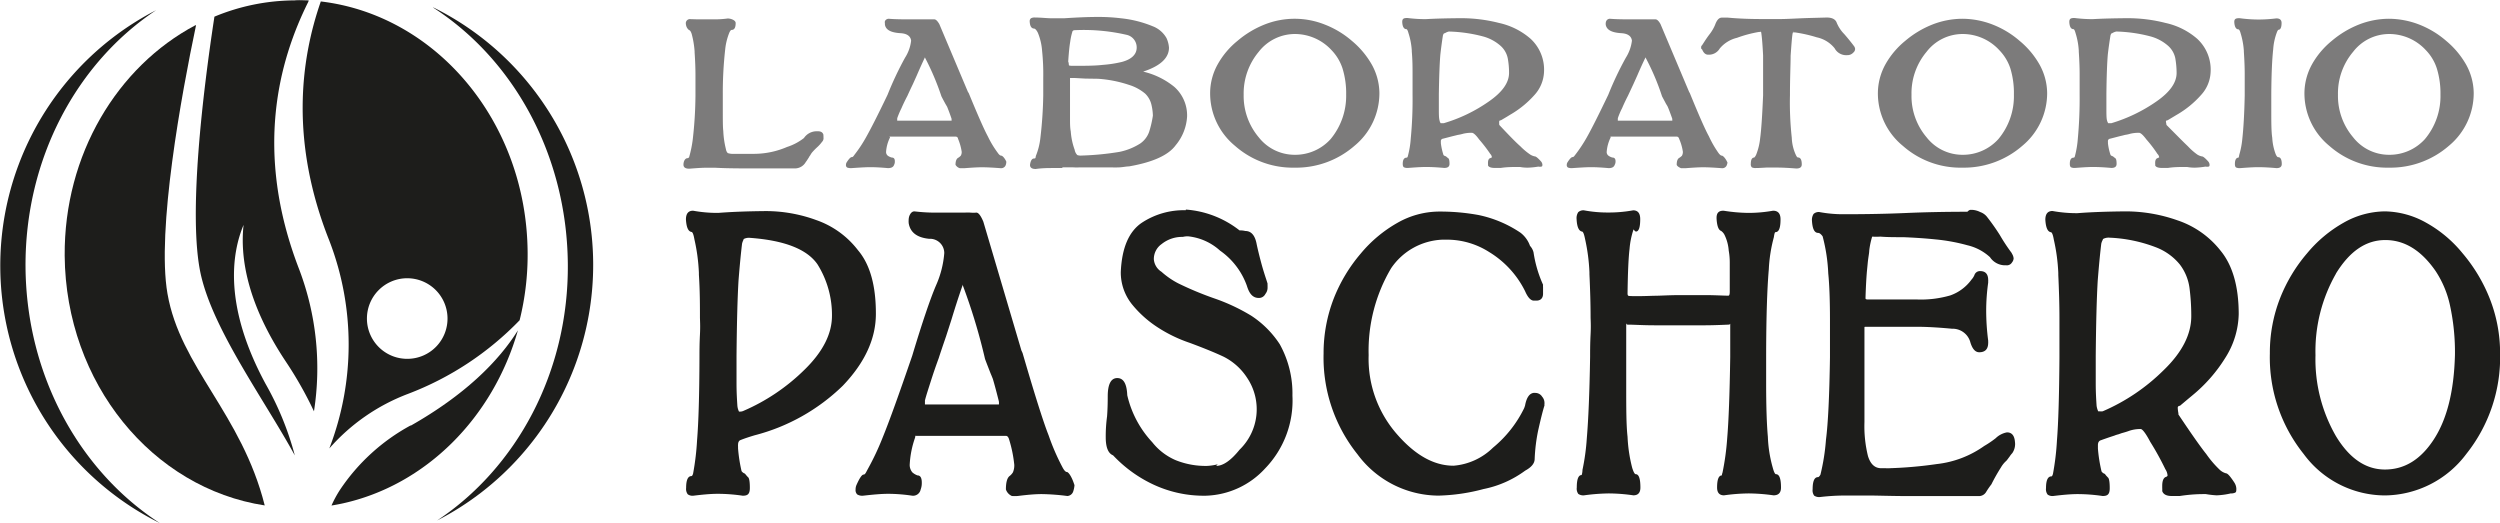 <?xml version="1.0" encoding="UTF-8"?> <svg xmlns="http://www.w3.org/2000/svg" id="Layer_1" data-name="Layer 1" viewBox="0 0 262.45 54.89"><defs><style>.cls-1{fill:#7c7b7b;}.cls-2{fill:#1d1d1b;}</style></defs><title>Logo</title><path class="cls-1" d="M625.49,358.59l.19,0h.74c.46,0,.84,0,1.15,0a10.13,10.13,0,0,0,1.15-.09,1.29,1.29,0,0,1,.45.09c.25.1.38.23.38.39q0,.72-.42.72c-.08,0-.16.1-.25.3a6.46,6.46,0,0,0-.43,1.75,41.27,41.27,0,0,0-.25,4.76c0,.16,0,.43,0,.82s0,.54,0,.71c0,1.12,0,1.88.05,2.27a9.44,9.44,0,0,0,.28,1.92.72.72,0,0,0,.19.4,1.72,1.72,0,0,0,.67.08h2.13a8.79,8.79,0,0,0,3.42-.72,5.75,5.75,0,0,0,1.78-.94,1.6,1.6,0,0,1,1.33-.71h.13c.34,0,.53.13.59.4a.3.3,0,0,0,0,.13V371a.54.54,0,0,1-.16.46,3.66,3.66,0,0,1-.53.58,6.4,6.4,0,0,0-.53.55,3.53,3.53,0,0,0-.19.3.78.78,0,0,0-.12.19l-.24.37-.09.12a1.31,1.31,0,0,1-1.1.67h-4.18c-1.53,0-2.93,0-4.21-.07l-.56,0h-.43c-.51,0-1.09.05-1.75.1-.41,0-.61-.14-.61-.43s.14-.67.42-.67a.28.28,0,0,0,.17-.1,12.07,12.07,0,0,0,.39-1.91,42.82,42.82,0,0,0,.28-4.52c0-.3,0-.72,0-1.25s0-.78,0-1q0-1-.09-2.34v-.1a9.73,9.73,0,0,0-.31-1.84c-.08-.23-.16-.35-.24-.38s-.34-.25-.37-.68a.43.43,0,0,1,.49-.48s0,0,0,0Z" transform="translate(-552.32 -356.56)"></path><path class="cls-1" d="M645.75,371a3.94,3.94,0,0,0-.41,1.51.49.49,0,0,0,.2.41,1.3,1.3,0,0,0,.4.18c.22,0,.32.13.32.39a.74.74,0,0,1-.08.38c-.08.23-.29.34-.64.34-.66-.06-1.27-.1-1.84-.1s-1.25.05-2,.1a1.15,1.15,0,0,1-.44-.06.29.29,0,0,1-.13-.28.48.48,0,0,1,.07-.26c.24-.38.42-.56.55-.56s.17-.11.34-.33a13.76,13.76,0,0,0,1.12-1.7c.5-.88,1.27-2.39,2.29-4.52a34.44,34.44,0,0,1,1.83-3.88,4.19,4.19,0,0,0,.64-1.79c-.06-.49-.45-.76-1.17-.79-1-.07-1.48-.36-1.58-.88v-.05a.29.29,0,0,1,0-.09.54.54,0,0,1,0-.24.44.44,0,0,1,.4-.25q.72.06,1.8.06c.58,0,1.17,0,1.77,0h.33l.41,0h.47c.16,0,.33.16.53.5l3,7.11.09.14q1.43,3.48,2,4.53a10.4,10.4,0,0,0,1.05,1.74c.13.19.25.29.36.29s.34.21.53.62l0,.1a1,1,0,0,1-.1.36.53.53,0,0,1-.45.24c-.79-.06-1.44-.1-2-.1s-1.22.05-1.87.1h-.45a.78.78,0,0,1-.46-.36c0-.39.1-.64.29-.74a1.32,1.32,0,0,0,.26-.21.76.76,0,0,0,.1-.41,5.54,5.54,0,0,0-.39-1.38c0-.13-.12-.21-.23-.22h-7S645.76,370.92,645.75,371Zm6.46-1.79a.64.64,0,0,0,0-.2c-.18-.53-.34-.94-.46-1.24l-.17-.29c-.21-.38-.35-.65-.43-.81a27.26,27.26,0,0,0-1.72-4.05l0-.06s0-.05,0-.05v.05c-.28.59-.57,1.23-.87,1.93l-.41.91c-.28.58-.47,1-.57,1.22-.24.46-.45.89-.62,1.29a9.23,9.23,0,0,0-.45,1.06v.11a.81.81,0,0,0,0,.15v0h5.77Z" transform="translate(-552.32 -356.56)"></path><path class="cls-1" d="M663.88,374.2h-1c-.51,0-1.12,0-1.83.1-.4,0-.6-.14-.6-.43.06-.45.21-.67.42-.67s.14-.1.21-.31a7,7,0,0,0,.45-1.77,43.81,43.81,0,0,0,.31-4.54c0-.3,0-.64,0-1v-.84a23.79,23.79,0,0,0-.12-2.84,6.15,6.15,0,0,0-.44-1.89c-.13-.26-.25-.41-.38-.45q-.44,0-.48-.72a.4.4,0,0,1,.13-.36.8.8,0,0,1,.44-.08c.65,0,1.24.08,1.78.08l.62,0h.62c1.37-.09,2.52-.14,3.44-.14a19.27,19.27,0,0,1,2.56.14,11.94,11.94,0,0,1,3.33.84,2.81,2.81,0,0,1,1.44,1.24,2.92,2.92,0,0,1,.26,1c0,1.1-.93,1.95-2.78,2.54,0,0,0,0-.06,0s0-.05,0-.05a8.06,8.06,0,0,1,3.4,1.63,4,4,0,0,1,1.34,3.13,5.16,5.16,0,0,1-1.2,3q-1.15,1.57-4.91,2.22c-.28,0-.59.08-1,.1s-.8,0-1.34,0h-.72c-.85,0-1.54,0-2.08,0a5.14,5.14,0,0,1-.69,0h-1.18Zm.65-10.81c0,.06.14.08.41.08,1.27,0,2.33,0,3.16-.1a12.28,12.28,0,0,0,2-.31c1-.27,1.55-.78,1.55-1.51a1.35,1.35,0,0,0-1-1.32,20,20,0,0,0-5.52-.5.24.24,0,0,0-.25.22,6.09,6.09,0,0,0-.21,1c-.08.46-.15,1.16-.21,2.08C664.51,363.12,664.52,363.25,664.53,363.39Zm1.72,1.42-1.07-.06-.29,0h-.24c0,.38,0,.66,0,.86s0,.51,0,.91c0,1.05,0,1.87,0,2.44s0,1,.08,1.41a7.05,7.05,0,0,0,.41,1.92,1,1,0,0,0,.28.55,1.07,1.07,0,0,0,.44.05,29.29,29.29,0,0,0,4-.39,6.48,6.48,0,0,0,2.17-.88,2.49,2.49,0,0,0,.93-1.23,11,11,0,0,0,.39-1.69,5.6,5.6,0,0,0-.17-1.22,2.37,2.37,0,0,0-.65-1.1,4.87,4.87,0,0,0-1.69-.91,12.91,12.91,0,0,0-3.25-.64Z" transform="translate(-552.32 -356.56)"></path><path class="cls-1" d="M691.4,359.14a9.73,9.73,0,0,1,2.84,1.71,9.09,9.09,0,0,1,2.08,2.47,6.27,6.27,0,0,1,.81,3,7.15,7.15,0,0,1-2.62,5.55,9.32,9.32,0,0,1-6.29,2.29,9.16,9.16,0,0,1-6.25-2.29,7.13,7.13,0,0,1-2.61-5.55,6.21,6.21,0,0,1,.79-3,8.49,8.49,0,0,1,2.08-2.47,10.19,10.19,0,0,1,2.83-1.71,8.54,8.54,0,0,1,6.34,0ZM684.46,362a6.81,6.81,0,0,0-1.58,4.5,6.73,6.73,0,0,0,1.58,4.47,4.79,4.79,0,0,0,3.78,1.84,5,5,0,0,0,3.77-1.65,7.1,7.1,0,0,0,1.63-4.66,8.86,8.86,0,0,0-.38-2.75,5,5,0,0,0-1.15-1.92,5.24,5.24,0,0,0-3.87-1.7A4.81,4.81,0,0,0,684.46,362Z" transform="translate(-552.32 -356.56)"></path><path class="cls-1" d="M711.92,371.91a6.79,6.79,0,0,0,1.05.88,1.4,1.4,0,0,0,.48.19c.12,0,.34.19.65.53a.62.62,0,0,1,.14.31c0,.13,0,.2-.1.23a.85.85,0,0,1-.33,0,7.8,7.8,0,0,1-1.08.11c-.18,0-.46,0-.84-.07l-.23,0c-.55,0-1.14,0-1.79.1h-.61c-.42,0-.66-.09-.73-.27a1.09,1.09,0,0,0,0-.17v-.11c0-.28.09-.45.27-.49l.14-.07a.59.59,0,0,0-.17-.36,15.48,15.48,0,0,0-1.17-1.52c-.34-.47-.6-.7-.77-.7a3.79,3.79,0,0,0-.91.1,3.71,3.71,0,0,1-.55.12l-.28.07-.29.07-1,.26a.25.25,0,0,0-.22.27v.09a.41.41,0,0,1,0,.1,6.4,6.4,0,0,0,.28,1.26.49.49,0,0,0,.26.13.77.77,0,0,0,.13.12l.09.07q.15.07.15.6c0,.29-.18.43-.55.43-.66-.06-1.3-.1-1.9-.1s-1.23.05-1.91.1a.88.88,0,0,1-.43-.07c-.08-.06-.12-.17-.12-.36,0-.43.14-.65.41-.65,0,0,.09,0,.12-.14a9.37,9.37,0,0,0,.31-1.85,42.62,42.62,0,0,0,.19-4.56c0-.3,0-.72,0-1.25s0-.78,0-1c0-.65,0-1.43-.08-2.34v-.1a7.41,7.41,0,0,0-.35-1.84c-.07-.26-.14-.4-.22-.41-.25,0-.4-.25-.43-.69s.18-.48.55-.48a15.19,15.19,0,0,0,1.91.12c1-.06,2.24-.09,3.64-.1a16.07,16.07,0,0,1,4.06.5,7.47,7.47,0,0,1,3.31,1.66,4.41,4.41,0,0,1,1.41,3.51,3.82,3.82,0,0,1-1,2.39,10.27,10.27,0,0,1-2.58,2.09l-.34.21-.61.36c-.11,0-.17.06-.17.1a1.6,1.6,0,0,0,0,.31l0,.07C710.72,370.75,711.44,371.49,711.92,371.91Zm-8-11.86,0,0a.61.61,0,0,0-.12.22c-.1.62-.19,1.3-.27,2-.08.93-.13,2.31-.16,4.16v.21c0,.36,0,.8,0,1.32s0,1,.07,1.22a.72.72,0,0,0,.12.31h.1l.24,0a16.27,16.27,0,0,0,4.71-2.27q2.13-1.47,2.13-3a8.23,8.23,0,0,0-.14-1.56,2.4,2.4,0,0,0-.74-1.28,4.57,4.57,0,0,0-1.87-1,15.43,15.43,0,0,0-3.57-.51A1.32,1.32,0,0,0,704,360.05Z" transform="translate(-552.32 -356.56)"></path><path class="cls-1" d="M721.4,371a4.13,4.13,0,0,0-.41,1.51.47.47,0,0,0,.21.41,1.25,1.25,0,0,0,.39.18q.33,0,.33.39a.74.74,0,0,1-.09.38c-.08.23-.29.34-.63.34-.67-.06-1.28-.1-1.84-.1s-1.25.05-2,.1a1.09,1.09,0,0,1-.43-.06.29.29,0,0,1-.13-.28.48.48,0,0,1,.07-.26c.24-.38.42-.56.54-.56s.18-.11.35-.33a15.1,15.1,0,0,0,1.12-1.7q.75-1.32,2.28-4.52a34.06,34.06,0,0,1,1.84-3.88,4.33,4.33,0,0,0,.64-1.79c-.06-.49-.45-.76-1.17-.79-1-.07-1.48-.36-1.58-.88v-.05a.15.15,0,0,1,0-.09.54.54,0,0,1,.05-.24.42.42,0,0,1,.4-.25q.72.06,1.8.06c.57,0,1.16,0,1.77,0h.33l.41,0h.46c.16,0,.34.16.53.5l3,7.11.08.14q1.42,3.48,2,4.53a11.14,11.14,0,0,0,1,1.74c.14.19.26.29.36.29s.34.21.54.62l.05.1a1.05,1.05,0,0,1-.11.36.51.51,0,0,1-.44.24c-.79-.06-1.45-.1-2-.1s-1.22.05-1.87.1h-.45c-.26-.11-.42-.23-.46-.36,0-.39.09-.64.29-.74a1.69,1.69,0,0,0,.26-.21.86.86,0,0,0,.1-.41,5.27,5.27,0,0,0-.4-1.38.28.28,0,0,0-.22-.22h-7S721.42,370.92,721.4,371Zm6.47-1.79a.64.64,0,0,0,0-.2c-.19-.53-.34-.94-.47-1.24a2.75,2.75,0,0,0-.17-.29l-.43-.81a25.27,25.27,0,0,0-1.72-4.05v-.06s0-.05,0-.05v.05c-.29.59-.58,1.23-.88,1.93l-.41.91-.57,1.22c-.24.46-.44.89-.61,1.29a7.73,7.73,0,0,0-.45,1.06v.11a.89.89,0,0,0,0,.15v0h5.78Z" transform="translate(-552.32 -356.56)"></path><path class="cls-1" d="M737.33,358.56q1.27,0,1.89,0c.73,0,1.72-.07,3-.11l1.86-.05c.57,0,.93.18,1.06.55a3.74,3.74,0,0,0,.8,1.2l.24.28c.36.43.61.75.75.94a.58.58,0,0,1,.14.33.5.5,0,0,1-.19.38.83.83,0,0,1-.65.27,1.37,1.37,0,0,1-1.31-.72,3.26,3.26,0,0,0-1.87-1.15,14.91,14.91,0,0,0-2.3-.52h-.23s.07,0,.07-.12a1.25,1.25,0,0,0-.1.34c-.05.33-.11,1.08-.19,2.23,0,.91-.07,2.28-.07,4.13a34.16,34.16,0,0,0,.19,4.48,4.69,4.69,0,0,0,.39,1.72c.1.23.18.35.26.35.27,0,.4.25.4.73,0,.29-.19.43-.57.43-.76-.06-1.44-.1-2.06-.1l-.9,0-.18,0-.91.05h-.19a.88.88,0,0,1-.43-.07.45.45,0,0,1-.11-.36c0-.44.12-.67.36-.67,0,0,.12-.1.21-.32a6.39,6.39,0,0,0,.41-1.7c.12-.87.22-2.37.31-4.51,0-.2,0-.48,0-.82s0-.84,0-1.43v-1.94c-.05-1-.11-1.78-.17-2.21a2,2,0,0,0-.08-.4c0,.09,0,.14.06.14H737a12.93,12.93,0,0,0-2.33.62,3.37,3.37,0,0,0-1.81,1.12,1.32,1.32,0,0,1-1.23.65h0c-.26,0-.47-.18-.62-.55h0c-.07-.05-.1-.08-.1-.11a.92.92,0,0,1,0-.19.35.35,0,0,1,.1-.15l.22-.34c.23-.36.42-.62.55-.79a4.38,4.38,0,0,0,.59-1c.18-.51.42-.76.7-.76h.64C734.88,358.52,736.08,358.56,737.33,358.56Z" transform="translate(-552.32 -356.56)"></path><path class="cls-1" d="M761.51,359.14a9.68,9.68,0,0,1,2.83,1.71,8.92,8.92,0,0,1,2.08,2.47,6.27,6.27,0,0,1,.81,3,7.18,7.18,0,0,1-2.61,5.55,9.34,9.34,0,0,1-6.29,2.29,9.13,9.13,0,0,1-6.25-2.29,7.11,7.11,0,0,1-2.62-5.55,6.32,6.32,0,0,1,.79-3,8.65,8.65,0,0,1,2.08-2.47,10.24,10.24,0,0,1,2.84-1.71,8.73,8.73,0,0,1,3.16-.61A8.91,8.91,0,0,1,761.51,359.14ZM754.57,362a6.76,6.76,0,0,0-1.58,4.5,6.68,6.68,0,0,0,1.58,4.47,4.78,4.78,0,0,0,3.78,1.84,5,5,0,0,0,3.76-1.65,7,7,0,0,0,1.63-4.66,8.88,8.88,0,0,0-.37-2.75,5,5,0,0,0-1.16-1.92,5.22,5.22,0,0,0-3.86-1.7A4.78,4.78,0,0,0,754.57,362Z" transform="translate(-552.32 -356.56)"></path><path class="cls-1" d="M782,371.91a6.32,6.32,0,0,0,1,.88,1.4,1.4,0,0,0,.48.19c.13,0,.35.19.66.53a.62.62,0,0,1,.14.31c0,.13,0,.2-.1.23a.85.85,0,0,1-.33,0,7.78,7.78,0,0,1-1.09.11c-.17,0-.45,0-.84-.07l-.22,0c-.55,0-1.15,0-1.79.1h-.62q-.61,0-.72-.27a.56.56,0,0,0,0-.17v-.11c0-.28.1-.45.28-.49l.14-.07a.56.56,0,0,0-.18-.36,13.35,13.35,0,0,0-1.16-1.52c-.35-.47-.61-.7-.78-.7a3.85,3.85,0,0,0-.91.1,3.43,3.43,0,0,1-.55.12l-.27.07-.3.07-1,.26a.25.25,0,0,0-.23.27v.09a.22.22,0,0,1,0,.1,5.74,5.74,0,0,0,.28,1.26.47.47,0,0,0,.25.13.87.87,0,0,0,.14.12l.09.07q.15.07.15.6c0,.29-.18.43-.55.43-.66-.06-1.3-.1-1.91-.1s-1.23.05-1.9.1a.88.88,0,0,1-.43-.07c-.08-.06-.12-.17-.12-.36,0-.43.13-.65.41-.65,0,0,.09,0,.12-.14a10.22,10.22,0,0,0,.31-1.85,45.5,45.5,0,0,0,.19-4.56c0-.3,0-.72,0-1.25s0-.78,0-1q0-1-.09-2.34v-.1a7.6,7.6,0,0,0-.34-1.84c-.07-.26-.14-.4-.22-.41-.26,0-.4-.25-.43-.69s.18-.48.55-.48a15,15,0,0,0,1.9.12c1-.06,2.25-.09,3.65-.1a16,16,0,0,1,4,.5,7.5,7.5,0,0,1,3.32,1.66,4.41,4.41,0,0,1,1.41,3.51,3.78,3.78,0,0,1-1,2.39,10.21,10.21,0,0,1-2.57,2.09l-.35.21-.6.36c-.11,0-.17.06-.17.1a1.6,1.6,0,0,0,.05.31l0,.07C780.83,370.75,781.55,371.49,782,371.91Zm-8-11.86,0,0a.61.61,0,0,0-.12.22c-.1.62-.2,1.3-.28,2-.08.93-.13,2.31-.15,4.16v.21c0,.36,0,.8,0,1.32s0,1,.06,1.22a.88.88,0,0,0,.13.31h.1l.24,0a16.52,16.52,0,0,0,4.71-2.27q2.13-1.47,2.13-3a9.14,9.14,0,0,0-.14-1.56,2.4,2.4,0,0,0-.74-1.28,4.63,4.63,0,0,0-1.87-1,15.44,15.44,0,0,0-3.58-.51A1.32,1.32,0,0,0,774.05,360.05Z" transform="translate(-552.32 -356.56)"></path><path class="cls-1" d="M789.38,358.61a15.19,15.19,0,0,0,1.91-.12c.36,0,.55.16.55.48,0,.48-.12.72-.35.72,0,0-.09.1-.15.28a6.24,6.24,0,0,0-.38,1.77c-.12,1.1-.19,2.69-.2,4.76v.87c0,.44,0,.69,0,.76,0,1.27,0,2.24.1,2.89a5.74,5.74,0,0,0,.36,1.72c.09.21.18.32.26.32.25,0,.38.24.38.72,0,.29-.19.43-.55.43-.67-.06-1.3-.1-1.91-.1s-1.23.05-1.91.1a.9.9,0,0,1-.43-.07c-.08-.06-.12-.17-.12-.36,0-.44.13-.67.38-.67,0,0,.05-.09.07-.27a8.75,8.75,0,0,0,.33-1.72c.12-1.08.21-2.59.25-4.54,0-.3,0-.72,0-1.25s0-.78,0-1q0-1-.09-2.34v-.1a8.17,8.17,0,0,0-.34-1.84c-.07-.26-.15-.4-.23-.41-.25,0-.39-.25-.43-.69s.19-.48.55-.48A15.19,15.19,0,0,0,789.38,358.61Z" transform="translate(-552.32 -356.56)"></path><path class="cls-1" d="M806.29,359.14a9.68,9.68,0,0,1,2.83,1.71,9.09,9.09,0,0,1,2.08,2.47,6.27,6.27,0,0,1,.81,3,7.18,7.18,0,0,1-2.61,5.55,9.34,9.34,0,0,1-6.29,2.29,9.17,9.17,0,0,1-6.26-2.29,7.13,7.13,0,0,1-2.61-5.55,6.32,6.32,0,0,1,.79-3,8.65,8.65,0,0,1,2.08-2.47,10.24,10.24,0,0,1,2.84-1.71,8.73,8.73,0,0,1,3.16-.61A8.91,8.91,0,0,1,806.29,359.14ZM799.35,362a6.76,6.76,0,0,0-1.59,4.5,6.69,6.69,0,0,0,1.59,4.47,4.78,4.78,0,0,0,3.78,1.84,5,5,0,0,0,3.76-1.65,7,7,0,0,0,1.63-4.66,8.86,8.86,0,0,0-.38-2.75,4.91,4.91,0,0,0-1.15-1.92,5.23,5.23,0,0,0-3.86-1.7A4.78,4.78,0,0,0,799.35,362Z" transform="translate(-552.32 -356.56)"></path><path class="cls-2" d="M627.72,378.91c1.41-.11,3-.17,4.91-.19a15.41,15.41,0,0,1,5.37.94,9.41,9.41,0,0,1,4.4,3.18q1.88,2.22,1.87,6.67,0,3.92-3.48,7.55a20.65,20.65,0,0,1-9.26,5.2c-.5.15-1,.31-1.45.49-.19.06-.28.24-.28.52a.64.64,0,0,0,0,.16v.2a16,16,0,0,0,.37,2.39.73.73,0,0,0,.35.26l.19.23.12.13c.14.08.21.47.21,1.14s-.25.82-.75.82a18.23,18.23,0,0,0-2.59-.2c-.82,0-1.68.09-2.6.2a.84.84,0,0,1-.58-.15.93.93,0,0,1-.17-.67c0-.83.19-1.24.56-1.24.06,0,.12-.09.17-.26a27.6,27.6,0,0,0,.42-3.53c.15-1.81.24-4.7.25-8.67,0-.59,0-1.38.05-2.38s0-1.5,0-1.87c0-1.24,0-2.72-.11-4.44v-.2a19.42,19.42,0,0,0-.47-3.5q-.13-.75-.3-.78c-.35-.05-.54-.48-.59-1.31,0-.61.25-.92.75-.92A14.12,14.12,0,0,0,627.72,378.91Zm2.66,2.75,0,.06a1.67,1.67,0,0,0-.16.43c-.14,1.18-.26,2.46-.37,3.86q-.16,2.64-.21,7.91v.39c0,.7,0,1.54,0,2.52s.06,1.86.09,2.32a1.78,1.78,0,0,0,.17.62H630a.81.81,0,0,0,.33-.06,20.91,20.91,0,0,0,6.43-4.32q2.89-2.81,2.9-5.66a10,10,0,0,0-1.52-5.42q-1.64-2.38-7.08-2.78A1.19,1.19,0,0,0,630.38,381.66Z" transform="translate(-552.32 -356.56)"></path><path class="cls-2" d="M648.39,402.49a10,10,0,0,0-.57,2.87,1.22,1.22,0,0,0,.28.79,1.71,1.71,0,0,0,.54.32c.3,0,.45.25.45.76a1.94,1.94,0,0,1-.12.72.81.81,0,0,1-.87.65,17.58,17.58,0,0,0-2.5-.2c-.81,0-1.7.09-2.69.2a1,1,0,0,1-.59-.13.61.61,0,0,1-.18-.52,1.13,1.13,0,0,1,.1-.49c.32-.72.57-1.08.74-1.08s.24-.21.47-.63a27.49,27.49,0,0,0,1.52-3.23c.69-1.68,1.72-4.55,3.11-8.6q1.57-5.21,2.5-7.39a10.32,10.32,0,0,0,.87-3.4,1.5,1.5,0,0,0-1.59-1.5c-1.3-.13-2-.69-2.15-1.67v-.1a.55.55,0,0,1,0-.16,1.35,1.35,0,0,1,.07-.46c.13-.33.31-.49.54-.49a18.69,18.69,0,0,0,2.46.13c.78,0,1.58,0,2.41,0h.44a3.6,3.6,0,0,1,.56,0,3.72,3.72,0,0,0,.63,0c.22,0,.46.31.73.95l4,13.53.12.26c1.29,4.43,2.2,7.3,2.73,8.63a23.33,23.33,0,0,0,1.43,3.31c.19.37.35.55.49.55s.46.39.73,1.18l.07.2a2.7,2.7,0,0,1-.14.68.69.69,0,0,1-.61.46,23.34,23.34,0,0,0-2.67-.2c-.81,0-1.66.09-2.55.2a4.14,4.14,0,0,1-.6,0,1.14,1.14,0,0,1-.63-.69q0-1.11.39-1.41a1.4,1.4,0,0,0,.35-.39,1.87,1.87,0,0,0,.14-.78,13.52,13.52,0,0,0-.53-2.62c-.07-.26-.17-.4-.31-.42H648.5C648.44,402.26,648.4,402.33,648.39,402.49Zm8.79-3.41a1.45,1.45,0,0,0,0-.39c-.25-1-.46-1.78-.63-2.35-.08-.2-.15-.38-.23-.56-.28-.72-.48-1.23-.59-1.53a61.52,61.52,0,0,0-2.33-7.72l0-.1c0-.06,0-.1,0-.1v.1c-.39,1.11-.79,2.34-1.19,3.66l-.56,1.74c-.38,1.11-.64,1.88-.78,2.32-.32.87-.6,1.69-.84,2.45s-.47,1.44-.61,2v.19c0,.11,0,.21,0,.3v-.07h7.83A0,0,0,0,1,657.18,399.08Z" transform="translate(-552.32 -356.56)"></path><path class="cls-2" d="M680.4,382.87a5.88,5.88,0,0,0-3.35-1.5,2.12,2.12,0,0,0-.56.06,3.43,3.43,0,0,0-2.22.75,1.92,1.92,0,0,0-.82,1.6,1.71,1.71,0,0,0,.8,1.31A8.44,8.44,0,0,0,676,386.3a34.05,34.05,0,0,0,3.84,1.6,20,20,0,0,1,3.83,1.8,10.27,10.27,0,0,1,3,3A10.64,10.64,0,0,1,688,398.1a10.25,10.25,0,0,1-2.88,7.65,8.78,8.78,0,0,1-6.22,2.85,12.5,12.5,0,0,1-5.64-1.24,13.86,13.86,0,0,1-4.09-3c-.51-.2-.77-.83-.77-1.9a15.6,15.6,0,0,1,.14-2.19c.05-.65.07-1.35.07-2.09,0-1.29.34-1.93,1-1.93s1,.6,1.05,1.8a10.74,10.74,0,0,0,2.62,4.93,6.31,6.31,0,0,0,2.44,1.88,8.37,8.37,0,0,0,3.34.61,5.58,5.58,0,0,0,1.1-.17l-.17.17c.73,0,1.55-.57,2.46-1.7a5.91,5.91,0,0,0,.79-7.55,6.29,6.29,0,0,0-2.5-2.23c-.92-.43-2.1-.91-3.53-1.44a14.88,14.88,0,0,1-3.41-1.66,11.52,11.52,0,0,1-2.65-2.39,5.35,5.35,0,0,1-1.17-3.37q.16-3.82,2.23-5.2a8,8,0,0,1,4.6-1.3v-.07a10.34,10.34,0,0,1,5.64,2.19l.14,0s0,0,.07,0a2.05,2.05,0,0,1,.39.06q.95,0,1.2,1.41c.15.7.32,1.37.49,2,.09.34.23.81.42,1.4.08.24.16.48.23.72a1.06,1.06,0,0,0,0,.2c0,.11,0,.18,0,.23a1.05,1.05,0,0,1-.23.65.75.75,0,0,1-.68.42c-.63,0-1-.42-1.26-1.27A7.63,7.63,0,0,0,680.4,382.87Z" transform="translate(-552.32 -356.56)"></path><path class="cls-2" d="M713.53,397.81a.83.83,0,0,1,.68.39,1,1,0,0,1,.25.66s0,.07,0,.09a.56.56,0,0,0,0,.17c-.21.67-.42,1.55-.66,2.61a18.24,18.24,0,0,0-.37,3c0,.46-.32.87-1,1.24a11,11,0,0,1-4.37,1.93,20,20,0,0,1-4.73.69,10.64,10.64,0,0,1-8.51-4.35,16.22,16.22,0,0,1-3.55-10.56,15.87,15.87,0,0,1,1.07-5.79,16.55,16.55,0,0,1,2.83-4.71,13.9,13.9,0,0,1,3.86-3.23,8.92,8.92,0,0,1,4.3-1.18,22.49,22.49,0,0,1,4.19.36,12.36,12.36,0,0,1,4.42,1.86,3,3,0,0,1,1,1.38,1.58,1.58,0,0,1,.37.68,12.8,12.8,0,0,0,1,3.4,1.38,1.38,0,0,0,0,.26c0,.24,0,.47,0,.69,0,.48-.28.72-.7.72h-.26c-.33,0-.64-.33-.93-1a10,10,0,0,0-3.75-4.09,8.25,8.25,0,0,0-4.32-1.31h-.59a6.83,6.83,0,0,0-5.4,3,17,17,0,0,0-2.36,9.12,12,12,0,0,0,2.92,8.24c1.94,2.25,3.92,3.37,6,3.37a6.67,6.67,0,0,0,4.14-1.9,12.35,12.35,0,0,0,3.27-4.15l.09-.26c.16-.89.5-1.34,1-1.34Z" transform="translate(-552.32 -356.56)"></path><path class="cls-2" d="M725.94,387.61H726c.61,0,1.54-.07,2.79-.07s1.93,0,2.47,0c1.1,0,1.93.06,2.51.06.09,0,.14-.14.14-.42q0-2.22,0-3.06a7.11,7.11,0,0,0-.11-1.26,4.47,4.47,0,0,0-.42-1.6,1.13,1.13,0,0,0-.38-.46c-.26-.09-.42-.49-.47-1.21s.25-.91.73-.91a17.51,17.51,0,0,0,2.59.23,14.54,14.54,0,0,0,2.6-.23c.53,0,.79.3.79.91,0,.9-.17,1.34-.53,1.34-.07,0-.12.18-.17.53a15.65,15.65,0,0,0-.53,3.36q-.27,3.15-.28,9.09c0,.31,0,.83,0,1.57,0,.55,0,1,0,1.31,0,2.4.06,4.27.18,5.62a13.67,13.67,0,0,0,.52,3.27q.18.66.33.66c.36,0,.53.49.53,1.4,0,.55-.26.82-.79.82a19.41,19.41,0,0,0-2.6-.2,19.77,19.77,0,0,0-2.59.2c-.48,0-.73-.27-.73-.82,0-.85.17-1.27.5-1.27,0,0,0-.1.07-.3a27,27,0,0,0,.49-3.59q.23-2.69.32-8.54c0-.74,0-1.81,0-3.2v-.33c0,.09-.07.13-.21.13-1.09.05-1.91.07-2.46.07s-1.36,0-2.45,0c-1.28,0-2.22,0-2.81,0-1.25,0-2.19-.07-2.83-.07-.11,0-.16-.08-.16-.26a1.48,1.48,0,0,1,0,.26v.17c0,.32,0,.81,0,1.47v3.27c0,.8,0,1.27,0,1.4,0,2.4,0,4.22.14,5.46a15.66,15.66,0,0,0,.49,3.27c.14.44.26.66.37.66.33,0,.49.49.49,1.4,0,.55-.25.82-.74.82a18.37,18.37,0,0,0-2.6-.2,20.82,20.82,0,0,0-2.57.2.92.92,0,0,1-.61-.15.94.94,0,0,1-.16-.67c0-.87.17-1.31.51-1.31,0,0,.08-.18.09-.55a23,23,0,0,0,.45-3.27c.17-2,.29-4.86.35-8.57,0-.59,0-1.38.05-2.38s0-1.5,0-1.87q0-1.86-.12-4.44v-.2a19.81,19.81,0,0,0-.46-3.5c-.1-.5-.2-.76-.31-.78-.34-.05-.54-.48-.58-1.31a1.15,1.15,0,0,1,.17-.72.79.79,0,0,1,.6-.2,13.43,13.43,0,0,0,2.57.23,14.2,14.2,0,0,0,2.6-.23c.49,0,.74.31.74.92,0,.85-.14,1.29-.44,1.31-.06,0-.15-.08-.26-.23a8.46,8.46,0,0,0-.42,2.06c-.11.89-.18,2.45-.21,4.67,0,.18.06.26.17.26C723.89,387.67,724.79,387.65,725.94,387.61Z" transform="translate(-552.32 -356.56)"></path><path class="cls-2" d="M759.15,378.59h.18a2.09,2.09,0,0,1,.87.23,1.56,1.56,0,0,1,.75.55,22.55,22.55,0,0,1,1.31,1.86,19.15,19.15,0,0,0,1.21,1.84.46.46,0,0,1,.07.13,1.06,1.06,0,0,1,.17.49.74.74,0,0,1-.17.42.62.62,0,0,1-.6.3h-.19a1.9,1.9,0,0,1-1.52-.85,5.27,5.27,0,0,0-2.36-1.25,19.36,19.36,0,0,0-3.39-.62c-1.05-.11-2.15-.18-3.32-.23-.91,0-1.72,0-2.44-.06a6.51,6.51,0,0,1-.86,0,8.06,8.06,0,0,0-.31,1.5c0,.24-.1.67-.16,1.31l-.07.72c-.06.63-.12,1.61-.16,2.94,0,.09.08.13.26.13h5.16a11,11,0,0,0,3.49-.43,4.67,4.67,0,0,0,2.22-1.66,1.64,1.64,0,0,0,.3-.46.61.61,0,0,1,.61-.43h0c.56,0,.84.32.84.95a.26.26,0,0,1,0,.1c0,.09,0,.14,0,.16a21.44,21.44,0,0,0-.21,2.95,24.71,24.71,0,0,0,.21,3.14s0,.06,0,.13a.23.23,0,0,1,0,.09c0,.66-.31,1-.94,1h0c-.41,0-.71-.34-.92-1a1.93,1.93,0,0,0-1.94-1.47c-1.17-.11-2.24-.18-3.22-.2h-5.9a.06.06,0,0,0-.07.07c0,.28,0,.75,0,1.4,0,.35,0,.88,0,1.6v6.94a13.05,13.05,0,0,0,.37,3.56c.25.81.68,1.23,1.29,1.27h.51a3.78,3.78,0,0,0,.56,0,43.21,43.21,0,0,0,4.84-.43,10.61,10.61,0,0,0,5-1.9,10.41,10.41,0,0,0,1.2-.81,2.3,2.3,0,0,1,1.19-.62c.51,0,.79.34.84,1a1.69,1.69,0,0,1-.28,1.18,2.33,2.33,0,0,0-.28.36c-.16.21-.27.37-.35.45a2.74,2.74,0,0,0-.56.69c-.36.57-.7,1.16-1,1.77a8.59,8.59,0,0,0-.54.78.88.88,0,0,1-.79.46q-.87,0-1.71,0c-2.36,0-4,0-5,0h-.47c-1.94,0-3.39-.06-4.32-.06l-2.25,0h-.37a22.86,22.86,0,0,0-2.55.16.92.92,0,0,1-.61-.15.94.94,0,0,1-.16-.67c0-.85.19-1.27.56-1.27.08,0,.16-.09.26-.26a22.32,22.32,0,0,0,.58-3.67c.22-1.7.36-4.57.42-8.63,0-.54,0-1.28,0-2.22s0-1.42,0-1.77c0-2-.06-3.66-.18-4.84a18.14,18.14,0,0,0-.59-3.89c-.17-.23-.33-.36-.47-.36-.39,0-.6-.42-.65-1.27a1.15,1.15,0,0,1,.17-.72.79.79,0,0,1,.6-.2,13.5,13.5,0,0,0,2.57.23q3.63,0,6.55-.13c1.87-.08,4-.13,6.43-.13A.64.64,0,0,1,759.15,378.59Z" transform="translate(-552.32 -356.56)"></path><path class="cls-2" d="M783.93,404.22a10.85,10.85,0,0,0,1.43,1.67,1.58,1.58,0,0,0,.65.36c.17,0,.47.35.89,1a1.28,1.28,0,0,1,.19.59c0,.24,0,.38-.13.44a1,1,0,0,1-.46.08,7.69,7.69,0,0,1-1.47.2,9.27,9.27,0,0,1-1.14-.13l-.31,0a16.55,16.55,0,0,0-2.43.2h-.84c-.56,0-.89-.18-1-.52a2.23,2.23,0,0,0,0-.33v-.2c0-.54.13-.86.38-.95a.29.29,0,0,0,.18-.13,1.33,1.33,0,0,0-.23-.68,29.81,29.81,0,0,0-1.59-2.88c-.47-.89-.82-1.34-1-1.34a3.62,3.62,0,0,0-1.24.2c-.16.06-.41.14-.75.23l-.37.13a2.35,2.35,0,0,0-.4.13c-.59.19-1.07.36-1.43.49-.2.06-.3.24-.3.52v.16c0,.09,0,.16,0,.2a15.7,15.7,0,0,0,.38,2.39.65.65,0,0,0,.35.26,2.15,2.15,0,0,0,.18.23,1,1,0,0,1,.12.13c.14.08.21.47.21,1.14s-.25.82-.75.82a18.23,18.23,0,0,0-2.59-.2c-.81,0-1.68.09-2.6.2a.86.86,0,0,1-.58-.15.93.93,0,0,1-.17-.67c0-.83.19-1.24.57-1.24.06,0,.11-.09.16-.26a27.6,27.6,0,0,0,.42-3.53q.22-2.72.26-8.67c0-.59,0-1.38,0-2.38s0-1.5,0-1.87q0-1.86-.12-4.44v-.2a19.42,19.42,0,0,0-.47-3.5q-.13-.75-.3-.78c-.35-.05-.54-.48-.59-1.31,0-.61.25-.92.75-.92a14.12,14.12,0,0,0,2.6.23c1.4-.11,3.05-.17,5-.19a16.34,16.34,0,0,1,5.52.94,9.65,9.65,0,0,1,4.52,3.18c1.27,1.54,1.91,3.77,1.91,6.67a8.87,8.87,0,0,1-1.38,4.54,16,16,0,0,1-3.5,4l-.47.39-.82.69c-.16,0-.23.11-.23.19a3.33,3.33,0,0,0,.07.59l0,.13C782.3,402,783.28,403.41,783.93,404.22Zm-10.85-22.56,0,.06a1.44,1.44,0,0,0-.17.43c-.14,1.18-.26,2.46-.37,3.86q-.16,2.64-.21,7.91v.39c0,.7,0,1.54,0,2.52s.06,1.86.09,2.32a2,2,0,0,0,.17.59h.14a1.84,1.84,0,0,0,.33,0,20.67,20.67,0,0,0,6.4-4.32c1.94-1.87,2.9-3.76,2.9-5.66a23,23,0,0,0-.19-3,5.22,5.22,0,0,0-1-2.42,6,6,0,0,0-2.55-1.83,15.32,15.32,0,0,0-4.86-1A1.21,1.21,0,0,0,773.08,381.66Z" transform="translate(-552.32 -356.56)"></path><path class="cls-2" d="M807,379.93a13.17,13.17,0,0,1,3.85,3.23,17,17,0,0,1,2.83,4.71,15.63,15.63,0,0,1,1.1,5.79,16.3,16.3,0,0,1-3.55,10.56,10.8,10.8,0,0,1-8.56,4.35,10.63,10.63,0,0,1-8.51-4.35,16.22,16.22,0,0,1-3.55-10.56,15.66,15.66,0,0,1,1.07-5.79,16.55,16.55,0,0,1,2.83-4.71,13.76,13.76,0,0,1,3.86-3.23,8.92,8.92,0,0,1,4.3-1.18A9.09,9.09,0,0,1,807,379.93Zm-9.45,5.36a16.41,16.41,0,0,0-2.15,8.56,16.14,16.14,0,0,0,2.15,8.5c1.42,2.34,3.13,3.5,5.14,3.5s3.72-1,5.12-3.14,2.13-5.09,2.23-8.86a23.08,23.08,0,0,0-.52-5.23A10.54,10.54,0,0,0,808,385c-1.5-2.16-3.25-3.24-5.27-3.24S799,382.91,797.54,385.29Z" transform="translate(-552.32 -356.56)"></path><path class="cls-2" d="M555,384.63c-.08-11.45,5.42-21.5,13.71-27a30.17,30.17,0,0,0,.4,53.85c-8.36-5.4-14-15.38-14.11-26.82" transform="translate(-552.32 -356.56)"></path><path class="cls-2" d="M597.81,357.37c8.38,5.4,14,15.38,14.12,26.83s-5.43,21.51-13.72,27a30.16,30.16,0,0,0-.4-53.86" transform="translate(-552.32 -356.56)"></path><path class="cls-2" d="M595.43,401.22A20.89,20.89,0,0,0,588,408a11.91,11.91,0,0,0-.88,1.63c.36-.06.75-.13,1.12-.21,8.77-1.91,15.83-9,18.45-18.18-2.07,3.32-5.64,6.82-11.24,10" transform="translate(-552.32 -356.56)"></path><path class="cls-2" d="M584.73,356.6c-.49,0-1-.05-1.49,0a22.16,22.16,0,0,0-8.41,1.71c-1.16,7.6-2.81,20.86-1.43,27.06,1.32,5.88,6.65,13.11,9.87,19a31.47,31.47,0,0,0-3.08-7.53c-4.38-8.12-3.57-13.63-2.3-16.67-.37,3.36.33,8.2,4.47,14.4a40.32,40.32,0,0,1,2.92,5.17,29.25,29.25,0,0,0-1.59-15c-4.73-12.31-2.08-21.83,1-28" transform="translate(-552.32 -356.56)"></path><path class="cls-2" d="M572.83,359.21c-8.18,4.34-13.79,13.56-13.72,24.19.11,13.4,9.21,24.42,21,26.22-2.43-9.65-8.87-14.5-10.21-22.24-1.15-6.61,1.47-20.92,3-28.17" transform="translate(-552.32 -356.56)"></path><path class="cls-2" d="M586,356.71c-2.18,6.25-3.2,14.82.89,25.11a30.31,30.31,0,0,1,0,21.82,20.74,20.74,0,0,1,8.26-5.73,32.14,32.14,0,0,0,11.72-7.73,28.46,28.46,0,0,0,.84-7.15c-.11-13.69-9.6-24.89-21.73-26.32m9.15,37.52a4.23,4.23,0,1,1,4.17-4.29,4.22,4.22,0,0,1-4.17,4.29" transform="translate(-552.32 -356.56)"></path></svg> 
